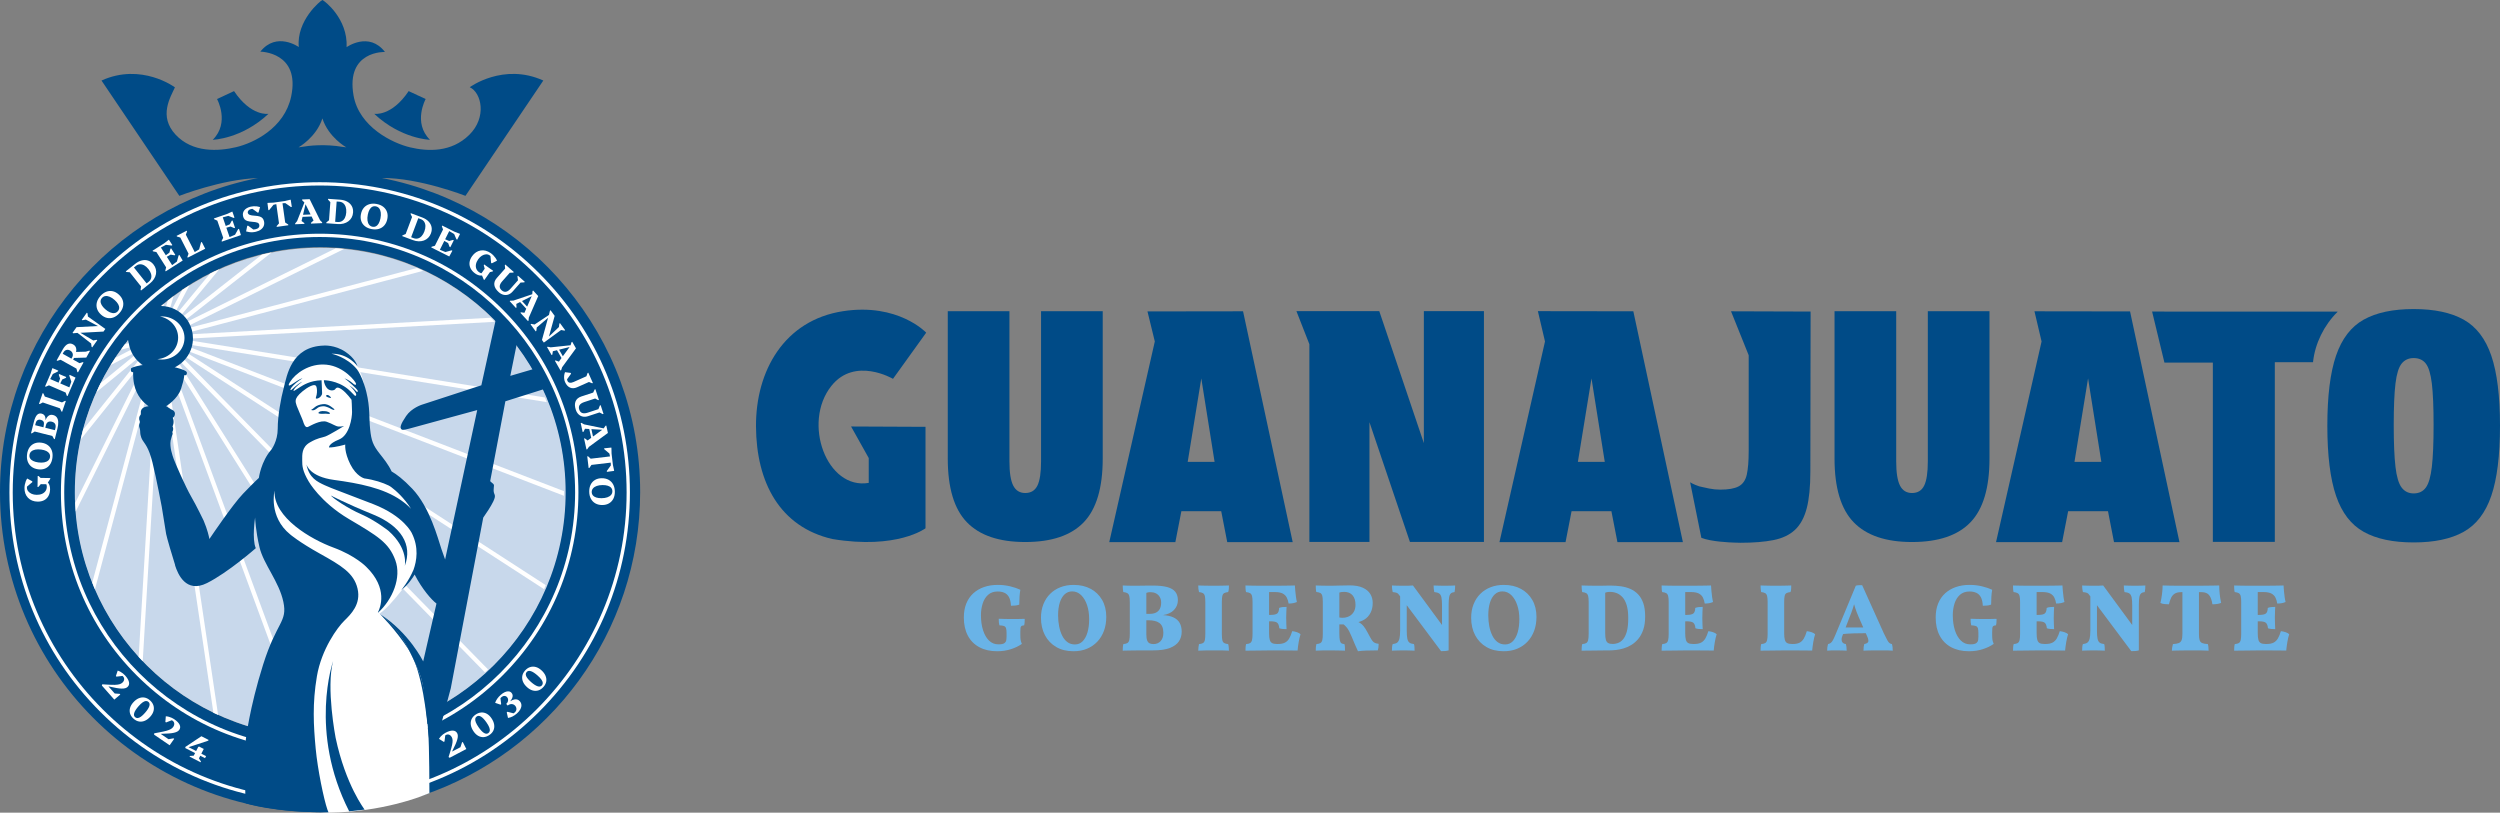 <?xml version="1.0" encoding="UTF-8"?><svg id="a" xmlns="http://www.w3.org/2000/svg" xmlns:xlink="http://www.w3.org/1999/xlink" viewBox="0 0 588.475 191.295"><rect x="0" y="0" width="588.475" height="191.295" fill="#808080" stroke="none"/><defs><clipPath id="b"><ellipse cx="75.209" cy="115.893" rx="57.547" ry="57.579" style="fill:none;"/></clipPath></defs><path d="M89.896,41.895c8.776-.063,19.669,4.206,19.669,4.206l18.325-27.145c-9.406-4.264-17.317,1.574-17.317,1.574,2.777,1.28,4.09,7.099-.13,11.232-4.237,4.151-9.764,3.903-13.897,2.927-4.134-.976-12.034-4.796-13.332-12.241-1.843-10.566,7.401-10.216,7.401-10.216-3.776-4.894-9.023-1.136-9.023-1.136C81.891,4.358,76.362.181,75.904.005l-.013-.005-.013.005c-.458.176-6.125,4.833-5.549,11.069,0,0-5.22-3.728-9.05,1.085,0,0,9.491.068,7.252,10.579-1.587,7.451-8.835,10.93-12.969,11.907-4.134.977-10.245,1.362-14.25-2.97-4.01-4.337-1.21-8.74-.136-11.117,0,0-7.877-5.866-17.284-1.602l18.325,27.145s9.949-3.899,18.491-4.19C26.103,48.725,0,79.227,0,115.83c0,41.465,33.496,75.107,74.906,75.343l2.411.025c-2.41-6.172-3.216-17.723-3.216-17.723l-3.037-.143c-29.844-2.189-53.377-27.096-53.377-57.499,0-31.843,25.814-57.656,57.656-57.656s57.656,25.814,57.656,57.656c0,21.645-11.927,40.503-29.567,50.362l-.935.472-3.965,1.951s1.108,14.262.851,18.636c29.823-10.034,51.305-38.218,51.305-71.423,0-36.633-26.145-67.154-60.792-73.934ZM80.71,34.581c-4.291-.722-7.913-.32-9.813.018-.211.023-.42.049-.624.078,0,0,4.17-2.323,5.617-6.802,1.448,4.479,5.617,6.802,5.617,6.802-.26-.038-.528-.069-.798-.096Z" style="fill:#004b87;"/><path d="M88.089,26.793c6.315,5.932,13.119,6.115,13.119,6.115-4.083-4.036-1.012-9.597-1.012-9.597l-4.003-1.865c-4.043,6.043-8.105,5.346-8.105,5.346Z" style="fill:#004b87;"/><path d="M63.196,26.793c-6.315,5.932-13.119,6.115-13.119,6.115,4.083-4.036,1.012-9.597,1.012-9.597l4.003-1.865c4.043,6.043,8.105,5.346,8.105,5.346Z" style="fill:#004b87;"/><ellipse cx="75.378" cy="115.893" rx="57.767" ry="57.579" style="fill:#c8d8eb;"/><g style="clip-path:url(#b);"><path d="M33.969,74.291c-.192.03-.394-.052-.506-.226L-32.564-33.716c-.152-.235-.084-.549.151-.701.236-.152.55-.084.702.151L34.316,73.515c.152.235.084.549-.151.701-.061.04-.129.064-.196.075Z" style="fill:#fff;"/><path d="M35.295,73.614c-.232.036-.465-.092-.553-.32L-3.692-33.271c-.1-.262.031-.555.292-.655.262-.1.556.03.656.292l38.435,106.566c.1.262-.031.555-.292.655-.034.013-.069.022-.103.028Z" style="fill:#fff;"/><path d="M36.659,73.246c-.277.043-.537-.145-.581-.422l-14.538-105.753c-.044-.277.146-.536.423-.58s.537.145.581.422l14.538,105.753c.044.277-.146.536-.423.58Z" style="fill:#fff;"/><path d="M38.026,73.173c-.035.005-.071.007-.107.005-.28-.015-.495-.255-.479-.534l7.488-106.699c.015-.28.255-.495.535-.478.28.015.495.255.479.534l-7.488,106.699c-.013.243-.196.437-.428.473Z" style="fill:#fff;"/><path d="M39.487,73.387c-.068.011-.139.008-.21-.011-.271-.072-.432-.35-.359-.621l31.266-108.308c.073-.271.351-.431.622-.359.271.072.432.35.359.621l-31.266,108.308c-.054.2-.22.34-.412.37Z" style="fill:#fff;"/><path d="M40.821,73.895c-.102.016-.21.001-.31-.05-.25-.128-.349-.433-.221-.682l59.314-112.36c.128-.249.433-.348.683-.22.25.128.349.433.221.682l-59.314,112.36c-.077.15-.219.246-.374.27Z" style="fill:#fff;"/><path d="M42.062,74.693c-.137.021-.282-.013-.398-.106-.218-.176-.253-.495-.076-.713l94.538-113.906c.176-.218.496-.252.714-.076.218.176.253.495.076.713L42.378,74.511c-.082.102-.196.164-.316.182Z" style="fill:#fff;"/><path d="M43.079,75.697c-.173.027-.355-.036-.474-.181-.177-.217-.143-.537.074-.713L187.808-38.995c.218-.177.538-.143.715.074.177.217.144.537-.074.713L43.32,75.59c-.072.058-.155.094-.241.107Z" style="fill:#fff;"/><path d="M43.867,76.916c-.211.033-.428-.07-.531-.27-.128-.249-.03-.555.22-.683L239.012-20.593c.249-.129.556-.03.684.22.128.249.03.555-.22.683L44.02,76.866c-.049.025-.101.042-.153.05Z" style="fill:#fff;"/><path d="M44.376,78.27c-.253.04-.5-.116-.569-.368-.073-.27.087-.549.357-.622L242.182,25.208c.271-.07.55.086.623.357.073.27-.086.549-.357.622L44.431,78.259c-.018.005-.036.009-.055.012Z" style="fill:#fff;"/><path d="M32.841,75.208c-.156.024-.32-.024-.44-.144L-65.59-28.182c-.198-.199-.197-.52.003-.717.2-.197.521-.196.718.002L33.122,74.349c.198.199.197.52-.003.717-.079.078-.177.125-.279.141Z" style="fill:#fff;"/><path d="M31.952,76.31c-.12.019-.246-.005-.356-.076L-113.32-22.339c-.235-.153-.302-.467-.149-.702.153-.234.468-.301.703-.148L32.151,75.384c.235.153.302.467.149.702-.082.125-.21.203-.347.224Z" style="fill:#fff;"/><path d="M31.312,77.541c-.086.013-.176.005-.262-.028L-119.42,19.744c-.262-.101-.391-.395-.29-.656.102-.261.396-.391.657-.289L31.417,76.567c.262.101.391.395.29.656-.068.175-.222.291-.395.318Z" style="fill:#fff;"/><path d="M30.946,78.902c-.052.008-.106.008-.161-.001l-148.751-24.796c-.277-.045-.464-.306-.419-.583s.308-.463.584-.418L30.949,77.9c.277.045.464.306.419.583-.036.222-.212.386-.422.419Z" style="fill:#fff;"/><path d="M30.863,80.274c-.018.003-.036.005-.055.006l-147.648,7.101c-.28.014-.518-.202-.532-.482-.014-.28.2-.517.483-.531l147.648-7.101c.28-.014.518.202.532.482.013.261-.175.486-.428.526Z" style="fill:#fff;"/><path d="M-112.397,119.867c-.254.04-.502-.118-.569-.371-.072-.271.09-.548.361-.62L30.849,80.639c.272-.071.549.09.621.361.072.271-.09.548-.361.62l-143.455,38.237c-.017.004-.034.008-.051.011Z" style="fill:#fff;"/><path d="M-109.139,155.571c-.212.033-.43-.071-.532-.272-.127-.25-.027-.555.223-.682L31.258,82.108c.25-.127.556-.027.683.223.127.25.027.555-.223.682l-140.705,72.51c-.049.025-.1.041-.151.049Z" style="fill:#fff;"/><path d="M-103.122,196.49c-.173.027-.356-.036-.474-.182-.176-.218-.142-.537.076-.713,0,0,118.384-98.391,135.479-112.184.218-.176.538-.142.714.076.176.218.142.537-.076.713-17.097,13.791-135.479,112.184-135.479,112.184-.072.058-.155.093-.24.106Z" style="fill:#fff;"/><path d="M-75.55,221.173c-.138.022-.284-.013-.4-.108-.217-.177-.25-.496-.073-.714L32.89,84.493c.177-.217.497-.25.715-.072.217.177.25.496.073.714l-108.913,135.858c-.082.101-.195.162-.315.18Z" style="fill:#fff;"/><path d="M-32.264,220.781c-.103.016-.211.001-.311-.05-.25-.128-.348-.434-.22-.683L34.065,85.406c.128-.249.434-.347.684-.219s.348.434.22.683L-31.891,220.512c-.077.15-.219.245-.373.269Z" style="fill:#fff;"/><path d="M.784,218.371c-.069.011-.141.008-.212-.012-.271-.074-.43-.352-.357-.623L35.359,86.019c.074-.27.354-.429.624-.356.271.074.43.352.357.623L1.196,218.003c-.054.199-.22.338-.412.368Z" style="fill:#fff;"/><path d="M29.418,219.24c-.035.005-.071.007-.108.005-.28-.015-.494-.255-.479-.534l7.865-132.361c.015-.28.256-.495.535-.478.28.015.494.255.479.534l-7.865,132.361c-.013.243-.196.436-.428.473Z" style="fill:#fff;"/><path d="M58.251,218.225l-.004.001c-.278.041-.536-.15-.577-.427l-19.53-131.393c-.041-.277.147-.547.428-.576.278-.041.536.15.577.427l19.53,131.393c.041.276-.148.532-.423.575Z" style="fill:#fff;"/><path d="M87.129,214.145c-.232.036-.466-.093-.553-.321l-47.041-127.656c-.1-.262.032-.555.294-.654.262-.099.556.032.655.293l47.041,127.656c.1.262-.032.555-.294.654-.034.013-.068.022-.102.027Z" style="fill:#fff;"/><path d="M121.04,212.246c-.192.03-.393-.052-.505-.225L40.957,85.568c-.152-.235-.085-.549.15-.701.235-.152.55-.085.703.15l79.577,126.452c.152.235.085.549-.15.702-.062.04-.129.065-.197.075Z" style="fill:#fff;"/><path d="M164.148,208.998c-.156.024-.32-.024-.439-.143L42.123,84.775c-.198-.198-.197-.519.002-.717.199-.197.521-.197.719.002l121.585,124.08c.198.198.197.52-.002.717-.079.078-.177.126-.279.142Z" style="fill:#fff;"/><path d="M220.439,198.373c-.119.019-.245-.005-.355-.075L43.153,83.681c-.235-.152-.303-.466-.15-.701.153-.235.467-.302.703-.15l176.931,114.616c.235.152.303.466.15.701-.082.126-.21.204-.348.226Z" style="fill:#fff;"/><path d="M247.139,160.671c-.084.013-.172.005-.258-.027L43.875,82.492c-.262-.099-.395-.391-.296-.653.099-.262.392-.395.654-.295l203.006,78.152c.263.099.395.391.296.653-.067.177-.222.295-.397.322Z" style="fill:#fff;"/><path d="M247.668,113.76c-.051.008-.105.008-.158-0L44.372,81.102c-.277-.044-.466-.304-.422-.58.044-.277.304-.465.581-.421l203.137,32.657c.277.044.466.304.422.58-.035.223-.211.389-.423.422Z" style="fill:#fff;"/><path d="M243.637,68.745c-.016.003-.033.004-.049.005l-199.035,10.963c-.28.017-.521-.196-.537-.476-.017-.279.195-.52.477-.536l199.035-10.963c.28-.017.52.196.537.476.016.263-.172.491-.428.531Z" style="fill:#fff;"/></g><path d="M89.024,144.192c-.045.042-.09.083-.136.124.066.022.288.106.656.334-.04-.046-.065-.073-.065-.073,6.856,4.373,10.141,11.116,10.141,11.116l3.127-13.622c-1.191-.886-3.695-3.729-5.468-7.49-1.194,2.192-3.868,6.388-8.254,9.611Z" style="fill:none;"/><polygon points="88.866 144.309 88.867 144.309 88.868 144.308 88.866 144.309" style="fill:none;"/><path d="M39.005,74.331c-.02-.001-.04-.003-.06-.003.013.005.025.011.038.016.007-.005.014-.009.021-.013Z" style="fill:#fff;"/><path d="M38.936,75.325c.01.001.052-.03.111-.078-.068.024-.113.049-.111.078Z" style="fill:#fff;"/><polygon points="38.611 83.145 38.607 83.148 38.611 83.147 38.611 83.145" style="fill:#fff;"/><path d="M88.868,144.308c-0.0.001-.001.001-.001.002.001 0.0.008.002.02.006.046-.041.091-.083.136-.124-.052.038-.103.078-.156.116Z" style="fill:#004b87;"/><path d="M88.834,144.365c.018-.016.036-.033.054-.049-.013-.004-.019-.006-.02-.006-.021.036-.033.056-.033.056Z" style="fill:#004b87;"/><path d="M101.458,173.61c-.178-5.967-1.405-9.899-2.004-12.769-.199-.953-.485-1.883-.859-2.781-.978-2.355-3.085-7.092-5.202-9.704-1.812-2.236-3.119-3.255-3.85-3.707.699.795,7.153,8.424,8.659,20.837,0,0,1.593,16.204,1.153,21.752l2.176-8.121c.009-1.544-.01-3.365-.074-5.507Z" style="fill:#004b87;"/><path d="M39.005,74.331c-.007.005-.015.008-.021.013-.013-.005-.025-.011-.038-.016.02 0.0.04.002.06.003Z" style="fill:#004b87;"/><path d="M39.047,75.247c-.059.048-.101.079-.111.078-.002-.029.043-.054.111-.078Z" style="fill:#004b87;"/><polygon points="38.611 83.145 38.611 83.147 38.607 83.148 38.611 83.145" style="fill:#004b87;"/><path d="M36.592,72.637s3.893-.204,6.299,2.263c2.406,2.467,2.287,6.204,1.015,8.232-1.272,2.027-3.816,3.458-3.816,3.458l2.783.914s-.08,5.486-4.373,8.07c0,0,.199.716.596.914.398.199,1.391.318,1.352.875s-.278.875-.238,1.232.358.755.04,1.312.238,1.034,0,1.59-.795,1.59-.636,3.419c.159,1.829.04,2.027,2.544,7.792,2.504,5.764,3.578,6.599,4.691,9.541s1.948,5.923,1.948,5.923c0,0,.199.716,2.624-2.783,2.425-3.498,4.969-7.394,7.831-9.859s2.902-2.982,2.902-2.982c0,0-.318-1.789,1.67-4.969,1.988-3.18,2.584-3.737,2.624-6.599s-.08-3.339.477-6.361c.556-3.021.994-7.314,3.896-10.296,2.902-2.982,6.678-2.385,9.302-1.55,2.624.835,4.691,3.538,5.605,7.792.914,4.254.159,9.183,1.193,13.277,1.034,4.095,2.425,3.936,3.657,6.082,1.232,2.147,1.55,1.709,2.385,2.425.835.716,4.174,3.021,5.724,6.122,1.55,3.101,3.379,7.513,3.896,9.461s-4.532,6.361-4.532,6.361c0,0-6.082,8.666-8.746,10.137,0,0,3.578,3.419,6.877,8.467,3.3,5.049,4.333,16.418,4.611,19.439.278,3.021.285,14.361.285,14.361l-1.661.638s-9.398,3.835-22.039,3.958l-2.067-.155s-1.749-6.559-2.266-13.158-1.073-9.66-.04-16.696c1.034-7.036,2.345-10.336,6.4-15.027,4.055-4.691,3.975-8.348.755-11.091-3.22-2.743-10.018-5.446-12.999-8.308s-3.419-4.77-3.776-6.4c-.358-1.63.238-4.969.238-4.969,0,0-4.293,3.18-4.81,7.275-.517,4.095-.119,5.844-.119,5.844,0,0-3.936,3.737-6.877,5.406-2.942,1.67-4.134,3.339-5.804,2.862-1.67-.477-3.101-2.027-4.651-7.195-1.55-5.168-3.419-16.458-3.419-16.458,0,0-1.709-7.553-2.027-8.229s-1.709-2.147-1.749-2.862c-.04-.716-.636-1.789-.398-2.544.238-.755,0-2.465.517-2.584s1.511-.358,1.63-.914-.795-1.511-.795-1.511c0,0-1.789-1.55-2.504-4.015-.716-2.465-.08-3.26-.08-3.26l2.624-.477s.318-.716-.398-1.232c-.716-.517-2.703-2.067-3.458-4.89s.676-7.633,5.287-8.07Z" style="fill:#fff;"/><path d="M77.834,93.662c.117-.05.092-.184-.092-.284,0,0-.351-.385-.644-.41-.293-.025-.477.226-.243.385s.862.36.979.309Z" style="fill:#004b87;"/><path d="M76.328,96.775s-.828-.1-1.221.217c-.393.318.025.36.427.41.402.05,1.054-.075,1.481,0,.427.075.711.008.661-.151-.05-.159-.72-.502-1.347-.477Z" style="fill:#004b87;"/><path d="M78.721,96.431c.05-.117-.527-.535-.837-.745-.309-.209-.937-.636-1.824-.56-.887.075-1.615.41-1.974.736-.36.326-.652.519-.736.535-.084.017-.167.209.326.184.494-.025.987-.51,1.138-.602.151-.092.217-.134.217-.134,0,0,.82-.377,1.631-.142.811.234,1.272.569,1.481.661.209.092.527.184.577.067Z" style="fill:#004b87;"/><path d="M126.886,64.28c-13.793-13.793-32.132-21.389-51.638-21.389s-37.845,7.596-51.638,21.389C9.817,78.073,2.221,96.412,2.221,115.918s7.596,37.845,21.389,51.638c13.793,13.793,32.132,21.389,51.638,21.389s37.845-7.596,51.638-21.389c13.793-13.793,21.389-32.132,21.389-51.638s-7.596-37.845-21.389-51.638ZM75.248,188.167c-39.838,0-72.249-32.411-72.249-72.249S35.409,43.668,75.248,43.668s72.25,32.411,72.25,72.25-32.411,72.249-72.25,72.249Z" style="fill:#fff;"/><path d="M118.315,72.851c-11.504-11.503-26.798-17.839-43.067-17.839s-31.563,6.335-43.067,17.839c-11.503,11.504-17.839,26.798-17.839,43.067s6.335,31.563,17.839,43.067c11.504,11.503,26.798,17.839,43.067,17.839s31.563-6.335,43.067-17.839c11.504-11.504,17.839-26.798,17.839-43.067s-6.335-31.563-17.839-43.067ZM75.248,176.046c-33.155,0-60.128-26.973-60.128-60.128s26.973-60.128,60.128-60.128,60.128,26.973,60.128,60.128-26.974,60.128-60.128,60.128Z" style="fill:#fff;"/><path d="M11.789,115.144c-.01.613-.135,1.141-.376,1.585-.241.444-.581.783-1.019,1.015-.438.233-.955.344-1.551.334-.473-.008-.899-.09-1.278-.246-.379-.156-.705-.376-.979-.659-.274-.283-.481-.621-.623-1.013-.141-.392-.208-.827-.2-1.306.004-.267.034-.535.088-.804.054-.269.128-.527.221-.773.093-.246.205-.46.336-.642l1.2.663-.003.2-1.498,1.245.017-1.052.793.004c-.18.109-.32.254-.42.436-.1.182-.152.393-.156.632-.005.318.092.604.291.861.199.256.47.461.813.614.343.153.731.233,1.165.24.479.008.898-.065,1.256-.218.359-.153.639-.374.842-.663.203-.289.307-.631.313-1.026.005-.295-.059-.542-.193-.742-.133-.2-.341-.366-.623-.498l.164-.315c.449.13.8.383,1.053.76.253.377.375.833.366,1.367ZM11.828,112.722l-.822,1.265-1.411-.023-.579.668-.184-.003.042-2.589.184.003.502.451,2.271.037-.003.192Z" style="fill:#fff;"/><path d="M12.34,107.781c-.084.624-.277,1.151-.58,1.582-.302.431-.691.744-1.167.938-.476.194-1.014.251-1.616.17-.618-.084-1.136-.285-1.553-.606-.418-.32-.719-.734-.903-1.242-.184-.508-.233-1.085-.146-1.73.085-.629.278-1.158.58-1.586.302-.428.69-.74,1.163-.935.473-.194,1.013-.251,1.62-.169.612.083,1.129.284,1.549.605.42.321.723.735.907,1.243.184.508.233,1.085.145,1.73ZM11.775,107.595c.042-.309-.012-.586-.162-.831-.15-.244-.386-.446-.71-.606-.324-.159-.726-.271-1.206-.336-.524-.07-.984-.066-1.379.012s-.713.223-.952.432-.381.479-.425.811c-.043.315.01.593.157.834.147.242.384.442.711.602.327.159.73.271,1.21.336.519.07.977.066,1.375-.012.398-.078.717-.224.956-.436.239-.212.381-.481.425-.806Z" style="fill:#fff;"/><path d="M12.893,103.379l-.178-.045-.398-.712-4.146-1.045-.687.438-.178-.045.504-2,5.588,1.408-.504,2ZM10.227,101.174l-.081-.021.195-1.32c.041-.254,0-.467-.123-.638-.123-.172-.32-.291-.59-.359-.648-.163-1.058.095-1.229.776l-.285,1.134-.47-.118.324-1.288c.199-.788.446-1.342.741-1.661.296-.319.659-.424,1.091-.315.448.113.731.379.849.799.118.42.078,1.024-.12,1.813l-.302,1.198ZM13.215,102.099l-.47-.118.284-1.126c.107-.426.092-.773-.048-1.041-.139-.268-.4-.45-.784-.547-.356-.09-.654-.064-.893.077-.239.141-.403.386-.491.737l-.288,1.142-.405-.102.404-1.603c.182-.723.438-1.238.769-1.546.33-.307.73-.402,1.2-.283.378.095.668.28.872.555.203.275.317.638.342,1.089.024.451-.043.99-.2,1.616l-.29,1.15ZM10.745,99.186l-.291-.073.077-.307.291.073-.078.308Z" style="fill:#fff;"/><path d="M14.632,96.921l-.174-.059-.338-.742-4.046-1.385-.721.38-.174-.06.86-2.513.174.059.337.743,4.045,1.384.722-.38.174.059-.86,2.513Z" style="fill:#fff;"/><path d="M15.898,93.239l-.169-.073-.278-.766-3.925-1.697-.749.322-.169-.073.818-1.893,5.289,2.287-.818,1.894ZM12.93,87.097l-1.308,2.5-.36-.155,1.117-2.584.552.239ZM13.641,87.432l-1.394.699-.353-.153.383-1.181.063-.145,1.383.589-.083.192ZM14.948,88.743l-.957,1.897-.345-.149.719-2,.583.252ZM15.505,88.948l-.99.436-.322-.139-.36-1.02.083-.191,1.671.722-.083.192ZM16.55,91.729l-.36-.156.925-2.666.552.239-1.117,2.584ZM17.21,90.203l-.353-.152-.551-1.63.083-.192,1.39.655-.57,1.319Z" style="fill:#fff;"/><path d="M18.36,87.651l-.16-.089-.199-.791-3.733-2.085-.778.245-.16-.09,1.006-1.801,4.382,2.448.778-.245.16.09-1.296,2.318ZM16.756,85.454l-.394-.22.615-1.101c.174-.311.215-.617.124-.916-.091-.3-.292-.536-.603-.71-.306-.171-.602-.213-.886-.127-.284.087-.515.288-.691.604l-.546.977-.423-.236.802-1.436c.366-.656.756-1.086,1.169-1.289.413-.203.843-.179,1.29.07.452.253.7.627.745,1.124.044.497-.118,1.076-.487,1.737l-.021.036.102.057-.798,1.429ZM20.303,84.174l-3.044.088.166-1.409,3.545-.095-1.303.191,1.347-.424.16.09-.872,1.56Z" style="fill:#fff;"/><path d="M21.712,81.763l-.15-.106-.113-.807-3.208-2.493-1.02.095-.15-.106.556-.783,4.324,2.58.799-.16.15.106-1.19,1.675ZM24.36,78.05l-5.877.313-.947-.672.484-.681,5.598-.296.134.402-3.554-1.889-.799.159-.15-.106,1.189-1.675.15.106.113.807,4.099,2.911-.44.62Z" style="fill:#fff;"/><path d="M28.084,73.743c-.421.468-.878.794-1.37.98-.493.186-.991.225-1.493.117-.502-.108-.979-.364-1.43-.77-.463-.417-.777-.876-.942-1.375-.165-.5-.18-1.012-.046-1.535.134-.524.419-1.028.855-1.512.424-.472.882-.799,1.373-.983.491-.184.987-.223,1.487-.117.5.106.978.363,1.433.773.46.413.772.871.939,1.373.166.502.182,1.014.049,1.538-.134.523-.419,1.027-.855,1.511ZM27.722,73.271c.208-.232.32-.491.334-.777.015-.287-.067-.587-.246-.901-.178-.314-.447-.633-.807-.957-.393-.354-.775-.609-1.146-.767s-.714-.217-1.03-.179c-.315.038-.585.182-.808.43-.212.236-.326.495-.34.778s.068.582.248.898c.18.316.451.635.811.959.389.35.77.605,1.143.764.373.16.719.22,1.036.179.317-.04.586-.182.805-.427Z" style="fill:#fff;"/><path d="M33.203,68.381l-.114-.144.114-.807-2.666-3.343-.812-.068-.115-.143,1.613-1.286,3.593,4.505-1.613,1.286ZM34.379,67.443l-.302-.379.907-.724c.296-.236.492-.515.587-.837.096-.322.09-.668-.016-1.039-.107-.371-.311-.745-.613-1.124-.312-.392-.638-.682-.978-.871-.339-.189-.677-.275-1.014-.26-.337.016-.651.14-.942.372l-.921.734-.302-.379,1.045-.833c.517-.413,1.04-.682,1.567-.807.527-.125,1.025-.108,1.494.052.469.16.883.464,1.24.912.271.34.454.703.549,1.09.095.388.105.778.032,1.171-.074.394-.229.777-.465,1.151-.236.373-.55.716-.942,1.029l-.927.739Z" style="fill:#fff;"/><path d="M39.007,63.876l-.099-.155.199-.791-2.298-3.606-.801-.153-.099-.155,1.74-1.108,3.096,4.86-1.74,1.109ZM39.995,57.127l-2.486,1.336-.211-.331,2.374-1.512.323.507ZM40.396,57.803l-1.546-.204-.206-.324.98-.763.134-.085.815,1.263-.176.112ZM40.742,59.621l-1.856,1.034-.202-.317,1.717-1.252.341.535ZM41.089,60.103l-1.064-.193-.189-.296.275-1.046.176-.112.978,1.535-.176.112ZM40.395,62.992l-.211-.331,2.261-1.688.323.507-2.374,1.512ZM41.796,62.099l-.207-.324.458-1.658.176-.112.783,1.323-1.211.772Z" style="fill:#fff;"/><path d="M44.191,60.649l-.084-.164.274-.768-1.944-3.809-.782-.229-.084-.164,2.38-1.214.084.164-.289.776,2.281,4.471-1.837.938ZM45.656,59.901l-.178-.35,2.368-1.442.273.536-2.462,1.256ZM47.003,59.214l-.175-.342.489-1.816.186-.095.801,1.588-1.302.664Z" style="fill:#fff;"/><path d="M52.223,56.876l-.06-.174.379-.722-1.389-4.044-.743-.337-.06-.174,1.951-.67,1.872,5.45-1.951.67ZM54.764,50.546l-2.729.717-.128-.371,2.662-.914.195.569ZM54.907,53.146l-2.047.571-.122-.355,1.963-.815.206.6ZM54.996,51.296l-1.455-.56-.125-.363,1.131-.512.15-.051.496,1.419-.197.068ZM53.779,56.341l-.128-.371,2.594-1.112.195.569-2.662.914ZM55.131,53.696l-.989-.437-.114-.332.512-.953.197-.068.591,1.722-.198.068ZM55.351,55.801l-.125-.363.834-1.505.197-.068.452,1.47-1.359.466Z" style="fill:#fff;"/><path d="M60.24,54.551c-.26.062-.52.101-.78.116-.26.014-.52.005-.78-.03-.261-.034-.511-.088-.752-.162l.267-1.311.203-.049,1.549,1.146-.998.242-.191-.787c.127.147.325.241.592.282.268.042.553.025.856-.048.325-.079.557-.211.699-.397.141-.186.18-.411.115-.677-.054-.222-.205-.38-.454-.474-.249-.094-.647-.158-1.194-.192-.455-.033-.829-.094-1.123-.183s-.521-.224-.682-.402c-.161-.179-.276-.411-.345-.699-.13-.535-.035-1.008.284-1.418.319-.409.817-.696,1.493-.86.227-.055.467-.089.719-.101.252-.012.505-.002.759.031.254.033.499.087.735.162l-.345,1.269-.203.049-1.511-1.095,1.047-.254.184.798c-.141-.155-.326-.259-.557-.312-.231-.053-.475-.048-.735.015-.271.065-.476.182-.616.351-.139.168-.185.353-.137.553.053.217.203.373.454.47.249.097.648.163,1.194.196.459.026.834.086,1.126.178.291.093.517.227.678.403.16.176.275.41.346.703.094.39.08.751-.043,1.084-.123.333-.342.621-.659.864-.316.243-.715.422-1.197.539Z" style="fill:#fff;"/><path d="M63.165,49.475l-.213-1.699.182-.026,1.232-.054.119.371-1.122,1.38-.199.027ZM65.141,53.406l-.026-.182.559-.643-.673-4.805.627.139-2.394.547-.084-.596,5.103-.714.084.595-2.452.133.572-.308.673,4.805.714.465.026.182-2.729.382ZM68.483,48.73l-1.458-1.019.013-.39,1.2-.286.19-.027.262,1.692-.207.029Z" style="fill:#fff;"/><path d="M69.48,52.79l-.008-.184.605-.735-.393.802,2.268-5.753.935-.039,2.739,5.545-.467-.767.672.682.008.183-2.637.11-.008-.183.798-.719.107.756-2.374-4.816.292-.012-1.181,4.964-.056-.75.863.641.008.184-2.17.09ZM70.846,51.061l-.02-.484,3.179-.132.02.484-3.179.132ZM71.806,47.828l-.689-.69-.008-.184,1.052-.043-.355.917Z" style="fill:#fff;"/><path d="M76.804,52.546l.013-.183.632-.515.312-4.265-.551-.601.013-.183,2.057.15-.42,5.747-2.057-.151ZM78.303,52.655l.035-.483,1.158.085c.378.028.711-.044 1-.216.289-.172.52-.429.693-.774.173-.344.277-.758.313-1.241.036-.5-.006-.934-.127-1.303-.121-.369-.31-.662-.568-.879-.258-.217-.573-.339-.945-.366l-1.174-.086.035-.483,1.333.097c.661.048,1.227.206,1.699.472.472.266.826.617,1.062,1.053.236.436.333.94.291,1.512-.032.433-.144.824-.337,1.173-.193.349-.45.642-.772.881-.322.239-.696.415-1.123.529-.427.114-.89.152-1.39.116l-1.183-.087Z" style="fill:#fff;"/><path d="M87.443,53.921c-.618-.122-1.132-.347-1.544-.675-.412-.328-.701-.735-.866-1.222-.165-.486-.189-1.028-.071-1.623.121-.612.354-1.117.699-1.514.345-.397.777-.673,1.295-.826.518-.153,1.097-.167,1.736-.041.623.123,1.139.348,1.548.676.409.328.697.733.862,1.217.166.484.189,1.026.07,1.627-.119.606-.352,1.109-.698,1.51-.346.4-.778.676-1.296.829-.518.153-1.097.167-1.736.041ZM87.662,53.369c.306.06.585.023.839-.111.253-.134.469-.358.648-.672.178-.314.314-.708.408-1.184.102-.519.127-.978.072-1.378-.054-.399-.179-.725-.373-.976-.195-.251-.456-.409-.783-.474-.311-.061-.592-.026-.843.106-.251.132-.465.356-.644.673-.179.317-.315.712-.409,1.188-.102.513-.125.971-.071,1.373.054.402.18.729.377.981.197.252.457.409.779.473Z" style="fill:#fff;"/><path d="M94.674,55.574l.065-.172.752-.315,1.504-4.002-.358-.732.065-.172,1.931.726-2.028,5.394-1.931-.726ZM96.081,56.103l.171-.454,1.086.409c.354.133.694.158,1.02.075.326-.083.62-.265.884-.546.263-.282.48-.649.651-1.103.176-.469.259-.898.247-1.286-.012-.388-.111-.723-.296-1.003s-.454-.487-.802-.618l-1.102-.414.17-.453,1.251.47c.62.233,1.119.544,1.496.933.377.389.618.826.721,1.31.103.485.054.996-.148,1.533-.153.406-.371.75-.655,1.03-.284.28-.614.489-.99.627-.376.138-.785.202-1.227.19-.442-.011-.897-.105-1.366-.282l-1.11-.417Z" style="fill:#fff;"/><path d="M101.51,58.247l.082-.165.781-.235,1.915-3.823-.28-.766.083-.164,1.844.923-2.58,5.153-1.845-.923ZM102.981,58.983l.176-.35,2.61,1.073-.269.537-2.517-1.26ZM106.052,57.551l-1.841-1.062.168-.336,1.957.83-.284.568ZM104.468,59.727l.172-.344,1.659-.459.187.094-.733,1.352-1.284-.643ZM107.809,55.628l-2.423-1.447.176-.351,2.517,1.26-.269.537ZM105.817,58.096l-.381-1.012.157-.314,1.039-.302.186.094-.815,1.628-.187-.094ZM107.435,56.319l-.619-1.431.172-.343,1.157.449.142.071-.666,1.348-.187-.093Z" style="fill:#fff;"/><path d="M111.882,64.401c-.5-.353-.866-.755-1.097-1.205-.231-.45-.319-.921-.264-1.414s.255-.982.599-1.469c.273-.386.581-.692.924-.917.343-.225.708-.37,1.096-.437.388-.067.784-.048,1.187.056.403.105.8.295,1.192.571.218.154.423.33.615.526.192.197.363.403.514.619.151.216.265.429.341.64l-1.224.617-.164-.115-.183-1.94.859.607-.451.653c.012-.21-.029-.407-.123-.593-.094-.185-.238-.348-.434-.486-.259-.183-.551-.265-.875-.245-.324.02-.646.128-.966.325-.32.197-.605.472-.856.827-.276.391-.453.778-.529,1.16-.076.383-.052.739.073,1.069.124.33.348.609.671.837.241.171.481.257.722.26.24.003.494-.075.763-.233l.168.313c-.36.297-.768.444-1.222.44s-.899-.16-1.336-.468ZM113.86,65.799l-.581-1.392.814-1.153-.225-.854.106-.15,2.114,1.494-.106.15-.656.161-1.311,1.855-.157-.111Z" style="fill:#fff;"/><path d="M121.932,65.973l-.14-.938.122-.138,1.62,1.434-.122.137-.873.042-1.882,2.126c-.303.342-.637.576-1.004.7-.367.125-.745.142-1.133.051-.388-.091-.757-.291-1.108-.601-.621-.55-.971-1.114-1.05-1.693s.118-1.135.59-1.669l1.948-2.202-.073-.812.122-.138,1.989,1.76-.122.138-.815.026-1.777,2.008c-.377.425-.576.814-.598,1.166-.022.352.132.674.461.966.329.291.668.405,1.015.34.347-.064.709-.309,1.085-.735l1.743-1.97Z" style="fill:#fff;"/><path d="M119.978,70.896l.136-.124.952-.013-.867.217,5.86-1.977.633.689-2.472,5.668.285-.851-.088.954-.135.124-1.784-1.945.135-.124,1.064.146-.509.569,2.15-4.92.198.215-4.555,2.299.536-.527.067,1.073-.135.124-1.468-1.6ZM122.18,70.825l.357-.328,2.151,2.344-.357.328-2.152-2.344ZM125.27,69.474l.083-.972.135-.124.711.775-.93.321Z" style="fill:#fff;"/><path d="M124.887,76.344l.148-.108.801.149,3.382-2.25.234-.998.149-.108.566.776-3.819,3.282-.102.809-.149.108-1.21-1.66ZM127.568,80.032l1.569-5.672.938-.684.492.675-1.497,5.402-.424-.001,2.92-2.771.102-.808.149-.109,1.211,1.66-.149.108-.801-.15-4.061,2.963-.448-.614Z" style="fill:#fff;"/><path d="M128.764,81.703l.159-.092.932.196-.893.022,6.15-.646.466.811-3.652,4.99.464-.768-.295.911-.159.092-1.315-2.288.159-.092,1.006.375-.621.444,3.175-4.33.146.253-4.948,1.246.639-.396-.17,1.061-.159.092-1.083-1.883ZM130.928,82.116l.42-.242,1.586,2.759-.42.241-1.587-2.758ZM134.239,81.474l.294-.93.159-.092.525.912-.978.109Z" style="fill:#fff;"/><path d="M133.004,89.928c-.1-.224-.167-.473-.2-.747-.034-.274-.033-.549.003-.824.036-.275.101-.525.196-.751l1.338.172.085.191-1.107,1.536-.381-.855,1.182-.527c-.306.283-.502.546-.586.787-.084.242-.066.497.054.767.102.229.279.365.53.409.251.043.549-.012.895-.166l3.028-1.35.27-.769.168-.075,1.081,2.425-.168.075-.753-.314-2.8,1.248c-.605.27-1.155.297-1.65.082-.495-.215-.89-.653-1.185-1.314Z" style="fill:#fff;"/><path d="M140.861,96.313l.353-.881.175-.057.674,2.055-.174.057-.775-.405-2.698.885c-.434.142-.841.175-1.221.097-.38-.078-.715-.253-1.004-.528s-.507-.633-.653-1.078c-.259-.788-.276-1.452-.051-1.992.225-.539.675-.92,1.352-1.143l2.793-.916.346-.738.175-.057.828,2.523-.175.057-.716-.389-2.547.836c-.539.177-.907.412-1.104.705-.197.293-.227.648-.09,1.066.137.418.371.686.704.806.332.12.768.091,1.308-.086l2.5-.82Z" style="fill:#fff;"/><path d="M136.689,99.577l.18-.039.829.469-.858-.249,6.058,1.242.199.914-4.99,3.653.675-.591-.556.779-.179.039-.563-2.578.18-.039.845.661-.726.236,4.335-3.168.062.286-5.093-.307.729-.185-.483.96-.179.039-.463-2.121ZM138.628,100.625l.473-.103.678,3.109-.473.103-.678-3.108ZM141.978,101.013l.561-.798.179-.039.225,1.028-.965-.191Z" style="fill:#fff;"/><path d="M138.232,107.422l.182-.022.631.573,4.818-.571-.153.624-.495-2.405.597-.07.607,5.117-.597.071-.081-2.454.296.579-4.818.571-.48.705-.182.021-.325-2.737ZM142.204,105.529l1.703-.177.022.182.028,1.233-.373.111-1.356-1.151-.024-.199ZM142.836,110.862l1.049-1.436.39.021.261,1.205.022.191-1.697.227-.025-.207Z" style="fill:#fff;"/><path d="M138.699,115.705c-.005-.629.112-1.179.35-1.648s.579-.834,1.023-1.093c.443-.26.968-.392,1.575-.397.623-.005,1.165.122,1.623.38.459.258.815.625,1.069,1.102.254.477.384,1.041.389,1.693.005.634-.112,1.185-.35,1.652-.239.466-.579.83-1.019,1.089-.441.259-.967.392-1.58.397-.618.005-1.157-.122-1.619-.38-.461-.258-.819-.626-1.073-1.102-.255-.476-.384-1.041-.389-1.692ZM139.284,115.809c.003.312.095.578.278.8.183.221.446.388.789.499.343.112.757.165,1.242.162.529-.004.983-.074,1.364-.207.38-.134.674-.321.881-.562.207-.241.309-.529.306-.863-.003-.317-.094-.585-.274-.804-.18-.218-.443-.383-.789-.495s-.761-.165-1.245-.162c-.524.004-.977.073-1.36.207-.383.134-.678.323-.885.566-.207.244-.309.53-.307.858Z" style="fill:#fff;"/><path d="M23.975,161.375l.102-.298,1.304.081c.675.044,1.232.059,1.671.046.439-.013.793-.059,1.063-.138.27-.078.489-.192.658-.342.261-.231.41-.481.447-.75.037-.269-.043-.516-.242-.741-.137-.156-.305-.265-.505-.329-.199-.064-.398-.074-.595-.031l.599-.475.601.68-1.669.198-.13-.147.428-1.274c.23.074.447.168.651.281s.401.246.591.395c.189.15.362.312.517.487.509.576.81,1.096.902,1.56.092.464-.028.844-.361,1.138-.148.132-.333.228-.555.289-.222.061-.497.088-.828.082-.331-.006-.734-.05-1.21-.132-.476-.081-1.043-.199-1.7-.352l-.57-.074.236-.121,1.62,1.832,1.183.089.135.153-1.412,1.204-2.932-3.315Z" style="fill:#fff;"/><path d="M31.465,169.201c-.406-.356-.681-.748-.825-1.176-.143-.428-.158-.869-.043-1.324.115-.454.361-.897.739-1.328.409-.467.841-.799,1.296-.996.455-.196.909-.258,1.363-.185.454.074.884.288,1.29.644.402.352.675.742.819,1.17.143.428.158.869.043,1.324-.115.454-.361.897-.739,1.329-.406.463-.837.795-1.293.993-.456.198-.911.261-1.366.188-.454-.074-.881-.286-1.284-.638ZM31.804,168.814c.18.158.386.228.616.208.23-.019.487-.131.77-.334s.596-.501.939-.892c.54-.616.879-1.14,1.016-1.571.138-.431.072-.765-.199-1.002-.185-.162-.391-.232-.619-.211-.228.021-.485.132-.771.334-.286.202-.599.498-.942.889-.539.617-.877,1.141-1.013,1.574-.136.432-.069.767.202,1.004Z" style="fill:#fff;"/><path d="M36.275,172.927l.026-.313,1.284-.242c.665-.123,1.208-.245,1.631-.366.422-.12.754-.252.997-.394.242-.143.427-.307.554-.493.196-.287.279-.566.249-.836-.03-.27-.169-.49-.417-.659-.171-.117-.361-.181-.57-.195-.209-.013-.404.026-.585.117l.464-.607.75.512-1.57.602-.162-.111.102-1.34c.241.015.474.053.7.113.226.061.45.14.67.238.22.098.427.213.621.346.635.433,1.054.864,1.258,1.291s.18.825-.07,1.192c-.112.164-.267.302-.467.416s-.46.207-.782.283c-.322.076-.724.132-1.205.17-.481.038-1.06.063-1.735.076l-.571.067.199-.175,2.02,1.379,1.169-.204.169.115-1.073,1.515-3.655-2.494Z" style="fill:#fff;"/><path d="M43.632,176.096l-.006-.274,3.783-2.521,1.696.869-.095.186-5.009,1.649-.091.142-.277-.051ZM43.632,176.096l.526-.344,4.353,2.231-.249.486-4.63-2.373ZM44.617,178.101l.081-.157.908-.067,1.059-2.067.204-.076,1.092.56-1.132,2.209.475.776-.081.157-2.606-1.336Z" style="fill:#fff;"/><path d="M105.851,178.376l-.264-.17.388-1.248c.203-.645.351-1.182.442-1.612.092-.429.132-.784.119-1.065-.012-.281-.07-.521-.175-.721-.162-.308-.369-.512-.622-.612-.253-.1-.512-.081-.777.059-.184.096-.33.234-.44.412-.11.179-.167.369-.172.571l-.319-.695.804-.422-.204,1.668-.174.091-1.135-.719c.126-.205.269-.394.428-.565.16-.172.334-.331.524-.48.19-.148.389-.277.597-.386.681-.358,1.258-.526,1.73-.505s.813.228,1.019.621c.092.176.142.378.148.607.006.23-.032.504-.117.824s-.223.701-.416,1.144c-.192.443-.442.965-.747,1.567l-.208.536-.062-.258,2.165-1.137.368-1.128.181-.096.834,1.658-3.918,2.058Z" style="fill:#fff;"/><path d="M115.234,172.991c-.443.308-.89.479-1.341.515s-.881-.058-1.295-.28c-.413-.222-.782-.568-1.109-1.039-.354-.51-.572-1.01-.652-1.499-.081-.488-.03-.944.152-1.366.181-.423.493-.788.938-1.096.439-.305.883-.475,1.333-.51.45-.035.882.058,1.295.28s.783.568,1.109,1.039c.351.506.568,1.004.649,1.495.082.491.032.948-.149,1.37-.181.423-.491.786-.931,1.091ZM114.941,172.569c.197-.137.314-.319.352-.547.037-.228-.008-.505-.137-.829-.129-.325-.342-.7-.638-1.127-.467-.673-.893-1.129-1.278-1.367-.385-.238-.724-.255-1.02-.05-.202.14-.32.323-.355.55-.035.227.01.503.137.829.127.327.338.703.634,1.129.467.673.894,1.129,1.281,1.365.387.237.728.252,1.024.047Z" style="fill:#fff;"/><path d="M119.311,165.86l-.149-.169c.172-.151.293-.321.363-.508.071-.188.095-.377.072-.568-.023-.191-.098-.358-.226-.503-.17-.192-.381-.29-.631-.294-.251-.004-.484.091-.701.282-.168.148-.298.317-.392.507-.094.19-.147.394-.158.612l-.417-.521.684-.733.213,1.773-.153.135-1.268-.434c.116-.338.283-.663.502-.975.22-.312.49-.61.813-.895.339-.3.669-.52.989-.66s.614-.196.882-.169c.268.028.492.144.673.348.294.333.349.733.165,1.2-.184.467-.605.991-1.263,1.572ZM121.669,167.947c-.331.292-.667.525-1.009.699s-.702.292-1.082.356l-.297-1.324.153-.135,1.761.449-.765.58-.493-.508c.223.046.437.039.642-.021.206-.06.404-.175.596-.345.163-.144.276-.308.336-.49.061-.182.07-.37.025-.564-.044-.193-.136-.37-.278-.531-.149-.169-.325-.281-.528-.338-.203-.057-.412-.06-.626-.01s-.413.156-.597.319l-.293-.331c.703-.621,1.317-.988,1.842-1.102.525-.114.958.021,1.299.407.231.261.358.553.38.875.024.323-.055.656-.234,1-.179.344-.457.683-.833,1.015ZM119.919,165.399l-.149-.169.282-.249.149.169-.282.249Z" style="fill:#fff;"/><path d="M127.935,161.686c-.358.404-.751.677-1.179.819-.429.142-.87.153-1.324.037-.454-.117-.896-.365-1.325-.745-.466-.411-.795-.844-.99-1.3-.194-.455-.253-.91-.178-1.363.075-.453.292-.883.649-1.287.354-.401.745-.671,1.174-.813.428-.141.87-.153,1.324-.037.454.117.896.366,1.325.745.462.408.791.841.987,1.298.196.457.257.913.181,1.366-.075.454-.29.881-.644,1.282ZM127.55,161.345c.159-.18.229-.385.212-.616-.018-.23-.128-.488-.331-.772-.202-.284-.498-.599-.888-.943-.614-.542-1.137-.883-1.567-1.024-.43-.14-.764-.075-1.002.194-.163.184-.234.39-.214.619.02.229.13.486.331.772.201.286.496.601.885.945.614.542,1.138.883,1.569,1.021.432.138.767.072,1.005-.198Z" style="fill:#fff;"/><path d="M78.412,155.619s-5.794,16.6,3.776,35.348l3.645-.391s-4.492-5.794-6.835-16.925c0,0-2.278-11.783-.586-18.032Z" style="fill:#004b87;"/><path d="M87.799,121.095c-6.651-2.71-9.915-4.465-9.915-4.465.369.585,3.972,3.049,7.175,4.434,3.202,1.386,6.343,3.849,6.343,3.849,4.835,4.249,3.88,8.314,3.88,8.314,1.878-4.988-.831-9.423-7.483-12.132Z" style="fill:#004b87;"/><path d="M127.7,87.379c-.471-1.05-1.285-.778-1.285-.778l-1.056.336-5.239,1.538,1.437-7.087s.278-1.009.333-1.829c.057-.842-.839-1.756-2.516-3.493-1.433-1.485-2.403-2.041-2.403-2.041l-.381,1.699-3.286,14.97-13.982,4.562s-2.429.756-3.725,2.672c-1.296,1.917-1.593,2.807-1.026,3.185,0,0,.135.243,1.754-.216,1.62-.459,16.007-4.373,16.007-4.373l-7.558,35.175c-.301-.823-.612-1.695-.875-2.483-.826-2.479-2.715-9.797-6.846-14.164-2.153-2.276-3.792-3.461-4.869-4.075-.775-1.666-1.905-3.032-2.789-4.157-1.573-2.001-1.986-3.034-2.271-5.782-.286-2.748.016-5.051-.889-8.752-.306-1.25-.654-2.259-.983-3.054-.644-1.56-1.209-2.283-1.209-2.283-2.414-2.97-6.02-3.685-6.02-3.685,3.971-.111,6.099,2.923,6.099,2.923,0,0-.007-.034-.025-.093-.108-.371-.648-1.821-2.787-3.275-2.478-1.684-5.051-1.477-5.051-1.477-7.762.207-8.723,7.175-9.444,9.839-.722,2.664-1.443,6.716-1.443,9.713s-1.499,4.94-1.499,4.94c-2.442,2.775-2.942,6.66-2.942,6.66,0,0-1.11.999-3.719,3.719-2.434,2.537-7.283,9.712-7.922,10.663-.099-.543-.451-2.215-1.365-4.348,0,0-1.659-3.457-2.959-5.697-1.3-2.24-3.761-7.91-4.079-8.795-.318-.885-.982-2.779-.719-4.342,0,0,.277-1.106.415-1.369.138-.263-.028-.636-.028-.636,0,0,.429-.65.055-1.327,0,0,.525-.94.055-2.033,0,0,.47-.152.512-.926.041-.774-.926-1.051-.926-1.051,0,0-.76-.553-1.148-.747,0,0,2.71-1.618,3.512-4.093.802-2.475.747-3.208.747-3.208,0,0,.332.097.47-.055.138-.152.332-.608-.111-.899-.415-.272-1.656-.727-2.618-.874,2.552-1.225,4.314-3.833,4.314-6.853,0-1.307-.33-2.537-.911-3.61-.214-.41-.476-.805-.79-1.179-1.39-1.709-3.508-2.803-5.882-2.807-.009-0-.014-0-.014-0-.182,0-.362.009-.541.021-.001.006-.002.012-.002.018-7.212.639-7.245,7.265-7.245,7.265,0,0,.038.598.283,1.472.333,2.136,1.556,3.977,3.278,5.132-.66.093-2.142.341-2.746.765,0,0-.111.691.083.802s.415.124.415.124c0,0-.18,2.517.844,4.715,1.023,2.199,2.793,3.277,2.793,3.277,0,0-.954.055-1.438.498-.484.443-.387.899-.387,1.079s.014.401-.152.567-.415.719-.111,1.355c0,0,.111.304-.028.539-.138.235-.166.705-.041.996.124.29.194.913.18,1.051s.014,1.023.553,1.922c.539.899,1.424,1.604,2.337,5.269.913,3.664,2.171,10.357,2.171,10.357,0,0,.871,5.49,1.037,6.43.134.761,1.482,5.37,2.094,7.247-.001.074.009.145.031.213.611,1.887,2.498,6.605,7.493,4.107,4.995-2.498,11.489-8.215,11.489-8.215-.944-2.109-.167-7.215-.167-7.215,0,0,.111,3.108,1.054,7.049.944,3.941,4.607,8.048,5.606,12.822.999,4.773-1.554,4.551-4.773,14.764-3.219,10.213-4.063,17.566-4.063,17.566-.224,5.182-.128,13.212-.128,13.212l.129,1.863s6.5,2.195,19.448,2.104c-.074-.149-.158-.359-.248-.621-.843-2.437-2.296-9.41-2.759-14.35-.512-5.47-.8-10.652.288-17.05,1.088-6.398,4.862-11.516,6.43-13.052,1.567-1.535,3.999-3.903,3.135-7.582-.864-3.679-3.871-5.438-8.861-8.221-4.99-2.783-6.974-4.511-6.974-4.511-5.182-4.191-3.711-10.301-3.711-10.301-.256,6.334,8.637,11.452,13.851,13.371,5.214,1.919,7.709,4.511,7.709,4.511,5.269,5.1,3.317,9.727,2.776,10.758.034.026.028.021.062.048,3.413-3.121,5.549-8.256,4.04-12.342-1.535-4.159-4.191-5.694-10.94-9.693-6.75-3.999-9.459-8.843-9.459-8.843-1.435-2.427-1.53-3.658-1.518-4.961.012-1.303-.167-3.084,1.805-4.22s2.666-1.04,3.646-1.399c.98-.359,4.423-2.475,4.423-2.475,0,0-.669.191-1.351.132-.681-.06-1.303-.598-2.738-1.112-1.435-.514-3.778.909-4.435,1.207-.657.299-.98-.813-1.16-1.375-.179-.562-1.076-2.498-1.482-3.586-.406-1.088-.287-1.554.143-2.188.43-.634,1.889-1.901,3.072-2.439,1.214-.552,1.397-.123,1.502.423.115.591.059,1.544-.168,2.102-.184.452.087.46.471.332.395-.132.956-.646.956-1.196s-.132-3.061-.132-3.061c-2.714.084-4.292,1.136-5.105,1.638-.813.502-1.853,1.327-1.399.562s1.996-1.877,1.996-1.877c-1.363.634-2.415,1.901-2.642,1.973-.227.072-.359-.155.466-1.04.825-.885,2.188-1.71,2.188-1.71,0,0-.287-.012-1.243.598-.956.61-1.829,1.279-1.961,1.052-.132-.227.335-.861.335-.861,1.112-1.817,4.423-4.423,8.56-3.993,4.136.43,6.85,3.993,6.91,4.447.06.454-.323.359-.92-.203-.598-.562-1.793-1.052-1.793-1.052.968.693,2.917,2.51,3.072,2.821.155.311.024.669-.466.06-.49-.61-1.458-1.195-1.458-1.195.861.789,1.71,1.829,1.614,2.236-.096.406-.395.167-.646-.143s-1.279-1.231-1.279-1.231c-2.558-2.092-5.667-2.092-5.667-2.092,0,0-.072.705.574,1.674.646.968,1.745.789,2.02.502.275-.287.442-.801,1.59-.012,1.148.789,2.314,2.447,2.314,2.447,0,0,.122,1.617.122,2.885s-.562,5.46-3.073,6.464c-2.511,1.004-2.351,1.871-2.351,1.871,1.414.032,3.828-.683,3.828-.683,0,0-.254,1.747,1.175,4.622,1.43,2.875,3.318,3.35,3.318,3.35,2.321.315,4.39,1.016,5.695,1.657.23.113.445.247.649.402,1.089.822,3.002,2.495,4.647,5.096-.662-.704-1.441-1.371-2.345-2-4.157-2.894-9.884-4.003-15.797-4.804-5.724-.775-6.455-3.513-6.495-3.686.618,3.256,2.617,4.149,4.34,4.949,1.724.801,4.126,1.601,11.393,4.434,7.267,2.833,9.084,6.836,9.084,6.836,1.69,3.38,1.144,6.558.397,8.62-1.149,2.72-2.889,4.8-2.889,4.8,1.697-1.354,2.745-2.965,3.157-3.674,1.742,3.427,4.018,5.993,5.137,6.825l-3.127,13.622s-3.284-6.743-10.141-11.116c0,0,.025.027.065.073.731.452,2.095,1.631,3.907,3.867,2.117,2.612,4.167,7.189,5.145,9.544.373.899.66,1.829.859,2.781.599,2.869.948,7.324,1.571,13.242.224,2.131.516,3.49.507,5.034l4.58-17.091,7.645-40.184c.662-.942,1.8-2.621,2.362-3.8.82-1.722.082-1.476.082-2.625s.328-1.23-.328-1.723c-.213-.16-.357-.311-.483-.437l3.576-18.796,8.721-2.753.592-.185s.653-.24.706-.633c.127-.941-.956-2.776-1.285-3.512ZM38.097,84.636c-.363,0-.718-.035-1.06-.101,2.739-.213,4.892-2.397,4.892-5.06,0-2.458-1.835-4.509-4.271-4.977.145-.011.291-.017.439-.017,2.944,0,5.331,2.273,5.331,5.077s-2.387,5.077-5.331,5.077Z" style="fill:#004b87;"/><path d="M245.055,108.606c0,2.631-.286,4.529-.856,5.695-.571,1.167-1.526,1.749-2.866,1.749-1.291,0-2.233-.583-2.829-1.749-.596-1.165-.893-3.063-.893-5.695v-35.359h-14.516v34.689c0,6.898,1.501,11.898,4.504,14.999,3.002,3.102,7.58,4.653,13.734,4.653,6.203,0,10.794-1.55,13.771-4.653,2.978-3.101,4.466-8.101,4.466-14.999v-34.689h-14.516v35.359Z" style="fill:#004b87;"/><path d="M270.103,73.305l1.728,7.074-10.719,47.228h15.558l1.415-7.271h9.379l1.415,7.271h15.409l-11.684-54.333-22.5.032ZM279.573,108.715l3.201-19.641,3.126,19.641h-6.327Z" style="fill:#004b87;"/><path d="M453.791,108.606c0,2.631-.286,4.529-.856,5.695-.571,1.167-1.526,1.749-2.866,1.749-1.291,0-2.233-.583-2.829-1.749-.596-1.165-.893-3.063-.893-5.695v-35.359h-14.516v34.689c0,6.898,1.501,11.898,4.504,14.999,3.002,3.102,7.58,4.653,13.734,4.653,6.203,0,10.794-1.55,13.771-4.653,2.978-3.101,4.466-8.101,4.466-14.999v-34.689h-14.516v35.359Z" style="fill:#004b87;"/><path d="M478.892,73.273l1.675,7.105-10.719,47.228h15.558l1.415-7.271h9.379l1.415,7.271h15.409l-11.631-54.301-22.5-.032ZM488.309,108.715l3.201-19.641,3.126,19.641h-6.327Z" style="fill:#004b87;"/><path d="M362,73.241l1.677,7.137-10.719,47.228h15.558l1.415-7.271h9.379l1.415,7.271h15.409l-11.665-54.333-22.468-.032ZM371.42,108.715l3.201-19.641,3.126,19.641h-6.327Z" style="fill:#004b87;"/><polygon points="335.161 104.305 324.665 73.234 305.162 73.234 308.214 81.021 308.214 127.567 322.357 127.567 322.357 99.391 331.886 127.569 349.305 127.569 349.305 73.234 335.161 73.234 335.161 104.305" style="fill:#004b87;"/><path d="M550.23,73.342h-39.833l-3.815-.011,2.903,12.018h11.397v42.197h14.59v-42.294h8.99c.47-4.408,2.6-8.71,5.75-11.818l.017-.092Z" style="fill:#004b87;"/><path d="M586.428,83.726c-1.365-3.994-3.536-6.823-6.513-8.486-2.978-1.662-6.899-2.494-11.761-2.494s-8.784.831-11.761,2.494c-2.978,1.663-5.149,4.492-6.514,8.486-1.365,3.996-2.047,9.491-2.047,16.489s.682,12.494,2.047,16.488c1.365,3.996,3.536,6.824,6.514,8.486,2.977,1.663,6.897,2.494,11.761,2.494s8.784-.83,11.761-2.494c2.978-1.662,5.148-4.491,6.513-8.486,1.365-3.994,2.047-9.491,2.047-16.488s-.683-12.493-2.047-16.489ZM572.433,109.892c-.274,2.333-.744,3.958-1.414,4.876-.67.919-1.627,1.377-2.866,1.377-1.191,0-2.134-.458-2.829-1.377-.696-.918-1.18-2.543-1.452-4.876-.274-2.332-.41-5.608-.41-9.826,0-4.267.137-7.53.41-9.789.272-2.257.756-3.821,1.452-4.689.694-.868,1.637-1.303,2.829-1.303,1.24,0,2.196.435,2.866,1.303.67.869,1.141,2.432,1.414,4.689.272,2.259.409,5.521.409,9.789,0,4.218-.137,7.494-.409,9.826Z" style="fill:#004b87;"/><path d="M210.203,89.173l7.816-10.873s-6.616-7.041-19.562-5.053c-13.854,2.127-20.585,14.04-20.504,27.163s5.588,23.617,17.977,26.47c15.242,2.527,21.926-2.527,21.926-2.527v-23.882l-17.524-.082,4.157,7.428v5.848c-9.878,1.697-15.697-14.133-8.803-22.812,5.542-6.976,14.517-1.679,14.517-1.679Z" style="fill:#004b87;"/><path d="M411.624,83.62v22.481c0,2.432-.148,4.305-.447,5.62-.298,1.316-.93,2.233-1.898,2.754-.967.521-2.419.782-4.354.782-.845,0-1.712-.086-2.606-.261-.812-.158-1.579-.327-2.309-.506-1.448-.48-2.169-.966-2.169-.966l2.64,13.073c2.297.912,6.654,1.093,7.747,1.125.537.026,1.029.041,1.461.041,3.077,0,5.669-.212,7.779-.633,2.108-.421,3.796-1.228,5.062-2.419,1.266-1.191,2.183-2.878,2.754-5.062.57-2.183.856-5.062.856-8.635l.058-37.677-18.734-.063,4.16,10.347Z" style="fill:#004b87;"/><path d="M234.708,153.296c-1.605,0-2.996-.316-4.174-.946s-2.081-1.537-2.712-2.723c-.63-1.185-.944-2.611-.944-4.275,0-1.23.19-2.322.574-3.274.382-.952.929-1.755,1.642-2.408s1.557-1.147,2.532-1.485,2.055-.507,3.24-.507c1.02,0,1.995.112,2.925.338.929.224,1.724.494,2.385.809-.089.511-.154,1.063-.19,1.654-.038.593-.057,1.204-.057,1.835-.286.12-.604.195-.957.224-.352.031-.686.046-1.001.046-.044-.855-.198-1.526-.461-2.015-.263-.487-.624-.832-1.081-1.035s-.986-.304-1.586-.304c-.931,0-1.688.267-2.273.798-.585.533-1.009,1.227-1.272,2.082s-.393,1.755-.393,2.7c0,1.321.164,2.498.494,3.534s.798,1.849,1.407,2.442,1.347.889,2.216.889c.27,0,.496-.012.676-.034.18-.023.345-.065.494-.124.226-.091.405-.24.54-.45s.203-.608.203-1.193v-.855c0-.51-.042-.892-.124-1.147-.081-.255-.247-.427-.494-.517s-.604-.143-1.069-.158c-.06-.209-.101-.445-.124-.708-.021-.263-.034-.544-.034-.845.405.015.889.031,1.453.046.562.015,1.09.021,1.586.021.464,0,.994-.003,1.586-.011s1.09-.018,1.496-.034c0,.24-.008.494-.021.765-.015.27-.054.525-.114.765-.27.015-.471.065-.607.147s-.218.232-.249.45c-.029.218-.044.536-.044.957v.653c0,.539.023.949.068,1.225.044.278.143.59.293.934-.691.496-1.539.908-2.543,1.238-1.006.33-2.101.496-3.286.496Z" style="fill:#69b3e7;"/><path d="M252.711,153.296c-1.591,0-2.956-.335-4.096-1.001-1.141-.668-2.022-1.591-2.644-2.769s-.934-2.546-.934-4.106c0-1.185.19-2.254.574-3.206.382-.954.914-1.768,1.597-2.442.682-.676,1.493-1.193,2.431-1.552.937-.361,1.961-.54,3.071-.54,1.545,0,2.892.312,4.039.934,1.147.624,2.044,1.497,2.689,2.621.645,1.126.968,2.454.968,3.983,0,1.185-.18,2.27-.539,3.251-.361.983-.878,1.835-1.552,2.555-.676.72-1.486,1.279-2.431,1.675-.946.398-2.002.597-3.173.597ZM253.026,151.697c.72,0,1.327-.25,1.823-.754.494-.502.874-1.199,1.136-2.091.263-.894.393-1.94.393-3.14,0-1.199-.164-2.291-.494-3.274-.33-.981-.795-1.766-1.396-2.351-.599-.585-1.305-.878-2.115-.878-.676,0-1.261.226-1.755.676s-.878,1.095-1.147,1.935c-.27.842-.405,1.853-.405,3.039,0,.915.081,1.784.247,2.609.164.826.408,1.557.731,2.194s.733,1.136,1.227,1.497c.494.359,1.08.539,1.755.539Z" style="fill:#69b3e7;"/><path d="M264.277,137.814c.286.015.66.031,1.126.044.465.015.892.023,1.282.023s.871-.003,1.44-.011,1.144-.015,1.722-.023,1.077-.011,1.496-.011c1.425,0,2.569.12,3.432.359s1.493.616,1.89,1.126.596,1.163.596,1.958c0,.884-.302,1.649-.911,2.294s-1.474,1.05-2.6,1.216c1.006.06,1.835.243,2.488.551.653.307,1.136.742,1.451,1.304.315.564.471,1.25.471,2.059,0,.855-.221,1.614-.663,2.273-.442.66-1.152,1.178-2.127,1.552-.975.376-2.273.564-3.893.564h-1.857c-.637,0-1.272.003-1.901.011s-1.233.015-1.81.023c-.579.008-1.123.018-1.632.034,0-.301.012-.59.034-.866.023-.278.065-.507.124-.686.405-.031.716-.109.934-.236.216-.128.367-.361.45-.699.083-.336.124-.835.124-1.496v-7.471c0-.63-.042-1.103-.124-1.417s-.233-.536-.45-.663c-.218-.128-.537-.215-.957-.26-.044-.195-.078-.447-.101-.754-.021-.307-.034-.574-.034-.798ZM269.836,138.714v10.599c0,.645.068,1.133.203,1.462.134.33.329.551.585.665.255.112.554.169.9.169.69,0,1.248-.233,1.675-.699.428-.464.642-1.109.642-1.935,0-.585-.083-1.069-.247-1.451-.166-.382-.402-.682-.71-.9s-.674-.375-1.103-.473c-.427-.097-.897-.146-1.407-.146h-1.282v-1.508h1.531c.614,0,1.121-.104,1.519-.315.396-.21.693-.51.888-.9s.293-.855.293-1.396c0-.554-.117-1.02-.349-1.394-.233-.375-.533-.653-.9-.832-.369-.181-.777-.27-1.227-.27-.255,0-.484.021-.686.068-.203.044-.416.128-.642.247l.316-.991Z" style="fill:#69b3e7;"/><path d="M283.72,141.707c0-.63-.038-1.103-.114-1.417s-.221-.536-.438-.663c-.218-.128-.53-.215-.935-.26-.06-.195-.104-.439-.135-.731-.029-.293-.044-.567-.044-.822.255.015.604.026,1.047.034.442.008.908.015,1.394.023s.904.011,1.248.011c.345,0,.736-.003,1.17-.011.436-.008.863-.015,1.284-.023.419-.008.779-.018,1.08-.034,0,.27-.008.533-.023.788-.014.255-.068.51-.157.765-.405.044-.717.128-.934.247-.218.121-.364.342-.439.665s-.112.798-.112,1.428v7.515c0,.645.037,1.133.112,1.464s.224.559.45.686.533.206.923.236c.06.18.104.416.135.708.029.293.044.574.044.845-.359-.031-.84-.049-1.44-.057s-1.245-.011-1.935-.011-1.384.003-2.082.011c-.697.008-1.285.026-1.766.057,0-.255.018-.533.057-.832.037-.301.078-.54.123-.72.405-.031.717-.109.935-.236.216-.128.362-.356.438-.686s.114-.819.114-1.464v-7.515Z" style="fill:#69b3e7;"/><path d="M293.17,137.814c.315.015.713.026,1.193.034.479.008.986.015,1.519.023s1.046.011,1.542.011h1.305v11.206c0,.646.052,1.152.157,1.52.104.367.289.622.551.765s.634.213,1.115.213l-.72,1.508c-.405,0-.927.003-1.565.011s-1.298.015-1.979.023c-.683.008-1.31.014-1.88.021s-.983.012-1.238.012c0-.301.012-.59.034-.866.023-.278.065-.507.124-.686.405-.031.716-.109.934-.236.216-.128.367-.361.45-.699.083-.336.124-.835.124-1.496v-7.471c0-.63-.042-1.103-.124-1.417s-.233-.536-.45-.663c-.218-.128-.537-.215-.957-.26-.06-.195-.098-.447-.112-.754-.015-.307-.023-.574-.023-.798ZM302.846,142.854c-.015.361-.034.751-.055,1.17-.023.421-.034.894-.034,1.419,0,.57.011,1.069.034,1.496.021.427.04.814.055,1.159-.359,0-.674-.015-.944-.046-.27-.029-.525-.081-.765-.157-.061-.66-.233-1.099-.517-1.316-.286-.218-.795-.327-1.531-.327h-1.35v-1.508h1.35c.795,0,1.324-.12,1.586-.359s.401-.668.416-1.282c.24-.106.517-.173.832-.203.316-.031.624-.046.923-.046ZM304.804,137.814c.015.359.044.78.091,1.261.044.479.097.949.157,1.405.06.458.135.868.226,1.227-.241.104-.514.192-.822.26-.307.066-.686.1-1.136.1-.075-.51-.213-.971-.416-1.384-.203-.412-.522-.734-.957-.968-.435-.232-1.058-.349-1.867-.349h-2.228l.697-1.485c1.141,0,2.105-.003,2.892-.011.788-.008,1.453-.015,1.992-.023.54-.008.998-.018,1.373-.034ZM304.175,148.569c.419.046.806.132,1.158.26.353.128.619.281.8.461-.166.511-.309,1.11-.428,1.801-.12.69-.21,1.371-.27,2.047-.404-.015-.921-.023-1.552-.023-.63,0-1.301-.003-2.013-.011s-1.391-.011-2.036-.011l.72-1.508h.315c.659,0,1.196-.109,1.608-.327.413-.216.746-.547,1.003-.989.255-.442.487-1.009.697-1.7Z" style="fill:#69b3e7;"/><path d="M319.656,153.296c-.18-.39-.353-.769-.517-1.136-.166-.369-.323-.736-.473-1.103-.149-.369-.307-.746-.471-1.136-.226-.54-.436-.994-.631-1.362-.195-.367-.412-.69-.653-.968-.24-.278-.539-.551-.9-.822l1.014.18c-.405.015-.762.026-1.069.034-.309.008-.657.005-1.047-.011l.18-1.643c.226.031.405.054.54.068.135.015.263.023.382.023.54,0,1.04-.109,1.497-.327.458-.216.832-.554,1.124-1.012.293-.458.439-1.032.439-1.722,0-.944-.229-1.688-.686-2.228-.458-.539-1.121-.809-1.992-.809-.24,0-.461.015-.663.044-.203.031-.416.083-.642.158l.181-.743v10.284c0,.736.037,1.282.112,1.642.075.361.198.597.372.71.172.112.408.177.708.192.06.149.098.375.114.674.014.301.021.593.021.878-.284-.015-.653-.026-1.103-.034l-1.35-.023c-.45-.008-.832-.011-1.147-.011-.556,0-1.123.003-1.7.011s-1.106.026-1.586.057c0-.33.012-.624.034-.878.023-.255.065-.479.124-.674.405-.031.716-.109.934-.236.216-.128.367-.356.45-.686s.124-.819.124-1.464v-7.538c0-.63-.042-1.106-.124-1.428s-.233-.544-.45-.663c-.218-.121-.537-.203-.957-.249-.06-.209-.098-.479-.112-.809-.015-.33-.023-.57-.023-.72.39.015.904.031,1.542.044.637.015,1.308.023,2.013.023.481,0,1.123-.015,1.924-.044.803-.031,1.64-.046,2.509-.046,1.261,0,2.291.184,3.094.551.803.369,1.391.863,1.766,1.485.375.624.564,1.318.564,2.082,0,.915-.177,1.706-.53,2.374-.352.668-.835,1.189-1.451,1.563-.614.376-1.313.616-2.093.72l.428-.292c.45.21.814.438,1.092.686.276.247.554.593.832,1.035.276.442.626,1.069,1.046,1.878.226.421.428.746.608.98.18.232.382.398.607.494.226.098.51.161.855.192,0,.284-.015.554-.044.809-.031.255-.083.504-.158.743-1.02,0-1.932.014-2.733.044-.803.031-1.444.083-1.924.158Z" style="fill:#69b3e7;"/><path d="M339.211,153.273l-9.9-13.254c-.135-.226-.304-.379-.507-.461-.203-.083-.528-.147-.978-.192-.061-.226-.106-.473-.135-.743-.031-.269-.046-.539-.046-.809.195.015.458.026.788.034s.668.015,1.014.023c.344.008.63.011.854.011.361,0,.762-.003,1.204-.011s.806-.026,1.092-.057l7.179,9.767-.564,5.693ZM327.644,153.161c0-.315.012-.6.034-.855.023-.255.072-.487.147-.697.45-.046.798-.158,1.046-.338s.427-.496.54-.946c.112-.45.169-1.103.169-1.958v-9.091l1.552.135v8.956c0,.855.044,1.508.135,1.958.089.45.258.766.505.946s.604.292,1.069.338c.06.21.098.453.114.731.014.278.021.551.021.822-.21-.015-.471-.026-.788-.034l-.944-.023c-.315-.008-.6-.011-.855-.011-.24,0-.544.003-.911.011-.369.008-.717.015-1.047.023s-.593.018-.788.034ZM339.211,153.273l.226-3.736v-6.952c0-.855-.044-1.505-.135-1.947s-.267-.754-.528-.934c-.263-.18-.65-.293-1.159-.338-.06-.255-.101-.521-.124-.798-.021-.278-.034-.53-.034-.754.226.015.504.026.834.034.329.008.671.015,1.023.023.353.008.65.011.889.011.375,0,.788-.008,1.238-.023.45-.014.811-.029,1.08-.044,0,.255-.008.51-.021.765-.015.255-.054.517-.114.788-.375.031-.663.135-.866.315s-.341.491-.416.934c-.075.444-.112,1.099-.112,1.97v10.508c-.255.075-.525.123-.811.146-.284.023-.607.034-.968.034Z" style="fill:#69b3e7;"/><path d="M353.973,153.296c-1.591,0-2.956-.335-4.096-1.001-1.141-.668-2.022-1.591-2.644-2.769s-.934-2.546-.934-4.106c0-1.185.19-2.254.574-3.206.382-.954.914-1.768,1.597-2.442.682-.676,1.493-1.193,2.431-1.552.937-.361,1.961-.54,3.071-.54,1.545,0,2.892.312,4.039.934,1.147.624,2.044,1.497,2.689,2.621.645,1.126.968,2.454.968,3.983,0,1.185-.18,2.27-.539,3.251-.361.983-.878,1.835-1.552,2.555-.676.72-1.486,1.279-2.431,1.675-.946.398-2.002.597-3.173.597ZM354.287,151.697c.72,0,1.327-.25,1.823-.754.494-.502.874-1.199,1.136-2.091.263-.894.393-1.94.393-3.14,0-1.199-.164-2.291-.494-3.274-.33-.981-.795-1.766-1.396-2.351-.599-.585-1.305-.878-2.115-.878-.676,0-1.261.226-1.755.676s-.878,1.095-1.147,1.935c-.27.842-.405,1.853-.405,3.039,0,.915.081,1.784.247,2.609.164.826.408,1.557.731,2.194s.733,1.136,1.227,1.497c.494.359,1.08.539,1.755.539Z" style="fill:#69b3e7;"/><path d="M372.29,153.161c0-.301.012-.59.034-.866.023-.278.065-.507.124-.686.405-.031.716-.109.934-.236.216-.128.367-.361.45-.699.083-.336.124-.835.124-1.496v-7.471c0-.63-.042-1.103-.124-1.417s-.233-.536-.45-.663c-.218-.128-.537-.215-.957-.26-.044-.195-.078-.447-.101-.754-.021-.307-.034-.574-.034-.798.33.015.736.026,1.215.034.481.008.995.015,1.542.023.548.008,1.061.011,1.542.011.345,0,.72-.008,1.126-.023.404-.014.848-.021,1.327-.021.84,0,1.666.055,2.475.167.811.114,1.56.319,2.251.619.69.301,1.296.725,1.821,1.272.525.548.935,1.245,1.227,2.093.293.848.439,1.887.439,3.117,0,1.215-.15,2.257-.45,3.128-.301.869-.697,1.597-1.193,2.182-.494.585-1.043,1.058-1.643,1.417-.599.361-1.215.63-1.844.811-.63.18-1.219.299-1.766.359-.548.06-1.017.091-1.407.091-.405,0-.927.003-1.565.011s-1.298.015-1.979.023c-.683.008-1.31.014-1.88.021s-.983.012-1.238.012ZM379.672,151.585c.344,0,.726-.071,1.147-.213.419-.143.817-.421,1.193-.832.375-.413.677-1.021.911-1.823.232-.803.349-1.88.349-3.229,0-1.201-.12-2.202-.359-3.004-.241-.803-.567-1.433-.98-1.89s-.874-.785-1.384-.98-1.043-.292-1.597-.292c-.286,0-.559.034-.822.101s-.455.154-.574.258l.293-.877v10.283c0,.646.052,1.152.157,1.52.104.367.289.622.551.765s.634.213,1.115.213Z" style="fill:#69b3e7;"/><path d="M391.124,137.814c.315.015.713.026,1.193.034.479.008.986.015,1.519.023s1.046.011,1.542.011h1.305v11.206c0,.646.052,1.152.157,1.52.104.367.289.622.551.765s.634.213,1.115.213l-.72,1.508c-.405,0-.927.003-1.565.011s-1.298.015-1.979.023c-.683.008-1.31.014-1.88.021s-.983.012-1.238.012c0-.301.012-.59.034-.866.023-.278.065-.507.124-.686.405-.031.716-.109.934-.236.216-.128.367-.361.45-.699.083-.336.124-.835.124-1.496v-7.471c0-.63-.042-1.103-.124-1.417s-.233-.536-.45-.663c-.218-.128-.537-.215-.957-.26-.06-.195-.098-.447-.112-.754-.015-.307-.023-.574-.023-.798ZM400.8,142.854c-.015.361-.034.751-.055,1.17-.023.421-.034.894-.034,1.419,0,.57.011,1.069.034,1.496.021.427.04.814.055,1.159-.359,0-.674-.015-.944-.046-.27-.029-.525-.081-.765-.157-.061-.66-.233-1.099-.517-1.316-.286-.218-.795-.327-1.531-.327h-1.35v-1.508h1.35c.795,0,1.324-.12,1.586-.359s.401-.668.416-1.282c.24-.106.517-.173.832-.203.316-.031.624-.046.923-.046ZM402.759,137.814c.015.359.044.78.091,1.261.044.479.097.949.157,1.405.06.458.135.868.226,1.227-.241.104-.514.192-.822.26-.307.066-.686.1-1.136.1-.075-.51-.213-.971-.416-1.384-.203-.412-.522-.734-.957-.968-.435-.232-1.058-.349-1.867-.349h-2.228l.697-1.485c1.141,0,2.105-.003,2.892-.011.788-.008,1.453-.015,1.992-.023.54-.008.998-.018,1.373-.034ZM402.129,148.569c.419.046.806.132,1.158.26.353.128.619.281.8.461-.166.511-.309,1.11-.428,1.801-.12.69-.21,1.371-.27,2.047-.404-.015-.921-.023-1.552-.023-.63,0-1.301-.003-2.013-.011s-1.391-.011-2.036-.011l.72-1.508h.315c.659,0,1.196-.109,1.608-.327.413-.216.746-.547,1.003-.989.255-.442.487-1.009.697-1.7Z" style="fill:#69b3e7;"/><path d="M422.111,151.585c.599,0,1.098-.101,1.496-.304s.728-.525.991-.968.499-1.024.71-1.744c.419.046.806.132,1.158.26.353.128.619.281.798.461-.164.511-.307,1.11-.427,1.801-.12.69-.21,1.371-.27,2.047-.405-.015-.923-.023-1.552-.023s-1.29-.003-1.979-.011c-.691-.008-1.344-.011-1.958-.011-.405,0-.927.003-1.565.011s-1.298.015-1.979.023c-.683.008-1.31.014-1.88.021s-.983.012-1.238.012c0-.301.012-.59.034-.866.023-.278.065-.507.124-.686.405-.031.716-.109.934-.236.216-.128.367-.361.45-.699.083-.336.124-.835.124-1.496v-7.471c0-.63-.042-1.103-.124-1.417s-.233-.536-.45-.663c-.218-.128-.537-.215-.957-.26-.044-.195-.078-.447-.101-.754-.021-.307-.034-.574-.034-.798.435.015.837.026,1.204.034s.743.015,1.126.023.806.011,1.272.011c.359,0,.76-.003,1.204-.011.442-.008.881-.015,1.316-.023s.802-.018,1.103-.034c0,.27-.008.544-.023.822-.014.278-.068.521-.157.731-.405.044-.717.128-.934.247-.218.121-.364.345-.439.676s-.112.809-.112,1.44v7.357c0,.646.052,1.152.157,1.52.104.367.289.622.551.765s.634.213,1.115.213h.315Z" style="fill:#69b3e7;"/><path d="M438.333,137.746l5.086,11.296c.345.705.616,1.242.811,1.609.194.367.378.611.551.731.172.12.362.195.573.226.06.195.106.424.135.686.031.263.046.551.046.866-.27-.031-.616-.049-1.037-.057-.419-.008-.84-.011-1.259-.011h-1.744c-.323,0-.668.003-1.035.011s-.716.015-1.046.023-.585.018-.765.034c0-.361.014-.66.044-.9.029-.241.075-.458.135-.653.525-.106.835-.283.934-.53.097-.247.026-.648-.213-1.204l-2.026-4.613c-.345-.794-.626-1.533-.845-2.216-.216-.683-.401-1.354-.551-2.015h.653c-.18.676-.379,1.359-.596,2.049-.218.69-.484,1.41-.798,2.161l-1.711,4.455c-.195.481-.232.9-.112,1.261.12.359.435.577.944.653.06.21.104.442.135.697s.044.54.044.855c-.164-.015-.396-.026-.697-.034-.299-.008-.611-.015-.934-.023s-.611-.011-.866-.011c-.375,0-.762.003-1.159.011s-.708.026-.934.057c0-.301.015-.57.044-.811.031-.24.083-.487.158-.742.255-.046.473-.14.653-.283.18-.141.356-.37.528-.685.173-.316.379-.766.619-1.351l4.748-11.431c.255-.06.491-.094.71-.101.216-.008.476-.011.775-.011ZM439.167,147.692l.404,1.35c-1.004,0-2.052.015-3.139.044-1.087.031-2.148.098-3.183.203l.336-1.597h5.582Z" style="fill:#69b3e7;"/><path d="M463.469,153.296c-1.605,0-2.996-.316-4.174-.946s-2.081-1.537-2.712-2.723c-.63-1.185-.944-2.611-.944-4.275,0-1.23.19-2.322.574-3.274.382-.952.929-1.755,1.642-2.408s1.557-1.147,2.532-1.485,2.055-.507,3.24-.507c1.02,0,1.995.112,2.925.338.929.224,1.724.494,2.385.809-.089.511-.154,1.063-.19,1.654-.038.593-.057,1.204-.057,1.835-.286.12-.604.195-.957.224-.352.031-.686.046-1.001.046-.044-.855-.198-1.526-.461-2.015-.263-.487-.624-.832-1.081-1.035s-.986-.304-1.586-.304c-.931,0-1.688.267-2.273.798-.585.533-1.009,1.227-1.272,2.082s-.393,1.755-.393,2.7c0,1.321.164,2.498.494,3.534s.798,1.849,1.407,2.442,1.347.889,2.216.889c.27,0,.496-.012.676-.034.18-.023.345-.065.494-.124.226-.091.405-.24.54-.45s.203-.608.203-1.193v-.855c0-.51-.042-.892-.124-1.147-.081-.255-.247-.427-.494-.517s-.604-.143-1.069-.158c-.06-.209-.101-.445-.124-.708-.021-.263-.034-.544-.034-.845.405.015.889.031,1.453.046.562.015,1.09.021,1.586.021.464,0,.994-.003,1.586-.011s1.09-.018,1.496-.034c0,.24-.008.494-.021.765-.015.27-.054.525-.114.765-.27.015-.471.065-.607.147s-.218.232-.249.45c-.029.218-.044.536-.044.957v.653c0,.539.023.949.068,1.225.044.278.143.59.293.934-.691.496-1.539.908-2.543,1.238-1.006.33-2.101.496-3.286.496Z" style="fill:#69b3e7;"/><path d="M473.843,137.814c.315.015.713.026,1.193.034.479.008.986.015,1.519.023s1.046.011,1.542.011h1.305v11.206c0,.646.052,1.152.157,1.52.104.367.289.622.551.765s.634.213,1.115.213l-.72,1.508c-.405,0-.927.003-1.565.011s-1.298.015-1.979.023c-.683.008-1.31.014-1.88.021s-.983.012-1.238.012c0-.301.012-.59.034-.866.023-.278.065-.507.124-.686.405-.031.716-.109.934-.236.216-.128.367-.361.45-.699.083-.336.124-.835.124-1.496v-7.471c0-.63-.042-1.103-.124-1.417s-.233-.536-.45-.663c-.218-.128-.537-.215-.957-.26-.06-.195-.098-.447-.112-.754-.015-.307-.023-.574-.023-.798ZM483.519,142.854c-.015.361-.034.751-.055,1.17-.023.421-.034.894-.034,1.419,0,.57.011,1.069.034,1.496.021.427.04.814.055,1.159-.359,0-.674-.015-.944-.046-.27-.029-.525-.081-.765-.157-.061-.66-.233-1.099-.517-1.316-.286-.218-.795-.327-1.531-.327h-1.35v-1.508h1.35c.795,0,1.324-.12,1.586-.359s.401-.668.416-1.282c.24-.106.517-.173.832-.203.316-.031.624-.046.923-.046ZM485.477,137.814c.015.359.044.78.091,1.261.044.479.097.949.157,1.405.06.458.135.868.226,1.227-.241.104-.514.192-.822.26-.307.066-.686.1-1.136.1-.075-.51-.213-.971-.416-1.384-.203-.412-.522-.734-.957-.968-.435-.232-1.058-.349-1.867-.349h-2.228l.697-1.485c1.141,0,2.105-.003,2.892-.011.788-.008,1.453-.015,1.992-.023.54-.008.998-.018,1.373-.034ZM484.848,148.569c.419.046.806.132,1.158.26.353.128.619.281.8.461-.166.511-.309,1.11-.428,1.801-.12.69-.21,1.371-.27,2.047-.404-.015-.921-.023-1.552-.023-.63,0-1.301-.003-2.013-.011s-1.391-.011-2.036-.011l.72-1.508h.315c.659,0,1.196-.109,1.608-.327.413-.216.746-.547,1.003-.989.255-.442.487-1.009.697-1.7Z" style="fill:#69b3e7;"/><path d="M501.678,153.273l-9.9-13.254c-.135-.226-.304-.379-.507-.461-.203-.083-.528-.147-.978-.192-.061-.226-.106-.473-.135-.743-.031-.269-.046-.539-.046-.809.195.015.458.026.788.034s.668.015,1.014.023c.344.008.63.011.854.011.361,0,.762-.003,1.204-.011s.806-.026,1.092-.057l7.179,9.767-.564,5.693ZM490.112,153.161c0-.315.012-.6.034-.855.023-.255.072-.487.147-.697.45-.046.798-.158,1.046-.338s.427-.496.54-.946c.112-.45.169-1.103.169-1.958v-9.091l1.552.135v8.956c0,.855.044,1.508.135,1.958.089.45.258.766.505.946s.604.292,1.069.338c.06.21.098.453.114.731.014.278.021.551.021.822-.21-.015-.471-.026-.788-.034l-.944-.023c-.315-.008-.6-.011-.855-.011-.24,0-.544.003-.911.011-.369.008-.717.015-1.047.023s-.593.018-.788.034ZM501.678,153.273l.226-3.736v-6.952c0-.855-.044-1.505-.135-1.947s-.267-.754-.528-.934c-.263-.18-.65-.293-1.159-.338-.06-.255-.101-.521-.124-.798-.021-.278-.034-.53-.034-.754.226.015.504.026.834.034.329.008.671.015,1.023.023.353.008.65.011.889.011.375,0,.788-.008,1.238-.023.45-.014.811-.029,1.08-.044,0,.255-.008.51-.021.765-.015.255-.054.517-.114.788-.375.031-.663.135-.866.315s-.341.491-.416.934c-.075.444-.112,1.099-.112,1.97v10.508c-.255.075-.525.123-.811.146-.284.023-.607.034-.968.034Z" style="fill:#69b3e7;"/><path d="M513.38,139.389c-.585,0-1.061.109-1.43.326-.367.218-.656.533-.866.946-.21.412-.39.941-.539,1.586-.361,0-.717-.018-1.07-.057-.352-.037-.663-.124-.934-.258.15-.616.273-1.305.372-2.072.098-.765.146-1.447.146-2.047.571.015,1.163.031,1.778.044.614.015,1.316.023,2.104.023h2.824c1.006,0,1.898-.003,2.678-.011s1.493-.015,2.138-.023,1.245-.018,1.8-.034c0,.6.038,1.264.114,1.992.074.728.187,1.428.336,2.104-.269.12-.577.206-.921.258-.345.054-.72.08-1.126.08-.15-.991-.413-1.714-.788-2.171s-.96-.686-1.755-.686h-4.86ZM513.718,138.623h3.893v10.599c0,.645.052,1.133.157,1.464.106.33.307.559.608.686.299.128.743.206,1.328.236.058.18.104.416.134.708.031.293.046.574.046.845-.436-.031-1.001-.049-1.7-.057-.697-.008-1.466-.011-2.307-.011-.554,0-1.132.003-1.732.011s-1.152.015-1.654.023-.918.018-1.248.034c0-.255.026-.533.078-.832.052-.301.109-.54.169-.72.585-.031,1.038-.109,1.362-.236.321-.128.547-.356.674-.686s.192-.819.192-1.464v-10.599Z" style="fill:#69b3e7;"/><path d="M525.892,137.814c.315.015.713.026,1.193.034.479.008.986.015,1.519.023s1.046.011,1.542.011h1.305v11.206c0,.646.052,1.152.157,1.52.104.367.289.622.551.765s.634.213,1.115.213l-.72,1.508c-.405,0-.927.003-1.565.011s-1.298.015-1.979.023c-.683.008-1.31.014-1.88.021s-.983.012-1.238.012c0-.301.012-.59.034-.866.023-.278.065-.507.124-.686.405-.031.716-.109.934-.236.216-.128.367-.361.45-.699.083-.336.124-.835.124-1.496v-7.471c0-.63-.042-1.103-.124-1.417s-.233-.536-.45-.663c-.218-.128-.537-.215-.957-.26-.06-.195-.098-.447-.112-.754-.015-.307-.023-.574-.023-.798ZM535.568,142.854c-.015.361-.034.751-.055,1.17-.023.421-.034.894-.034,1.419,0,.57.011,1.069.034,1.496.021.427.04.814.055,1.159-.359,0-.674-.015-.944-.046-.27-.029-.525-.081-.765-.157-.061-.66-.233-1.099-.517-1.316-.286-.218-.795-.327-1.531-.327h-1.35v-1.508h1.35c.795,0,1.324-.12,1.586-.359s.401-.668.416-1.282c.24-.106.517-.173.832-.203.316-.031.624-.046.923-.046ZM537.526,137.814c.015.359.044.78.091,1.261.044.479.097.949.157,1.405.06.458.135.868.226,1.227-.241.104-.514.192-.822.26-.307.066-.686.1-1.136.1-.075-.51-.213-.971-.416-1.384-.203-.412-.522-.734-.957-.968-.435-.232-1.058-.349-1.867-.349h-2.228l.697-1.485c1.141,0,2.105-.003,2.892-.011.788-.008,1.453-.015,1.992-.023.54-.008.998-.018,1.373-.034ZM536.897,148.569c.419.046.806.132,1.158.26.353.128.619.281.8.461-.166.511-.309,1.11-.428,1.801-.12.69-.21,1.371-.27,2.047-.404-.015-.921-.023-1.552-.023-.63,0-1.301-.003-2.013-.011s-1.391-.011-2.036-.011l.72-1.508h.315c.659,0,1.196-.109,1.608-.327.413-.216.746-.547,1.003-.989.255-.442.487-1.009.697-1.7Z" style="fill:#69b3e7;"/></svg>